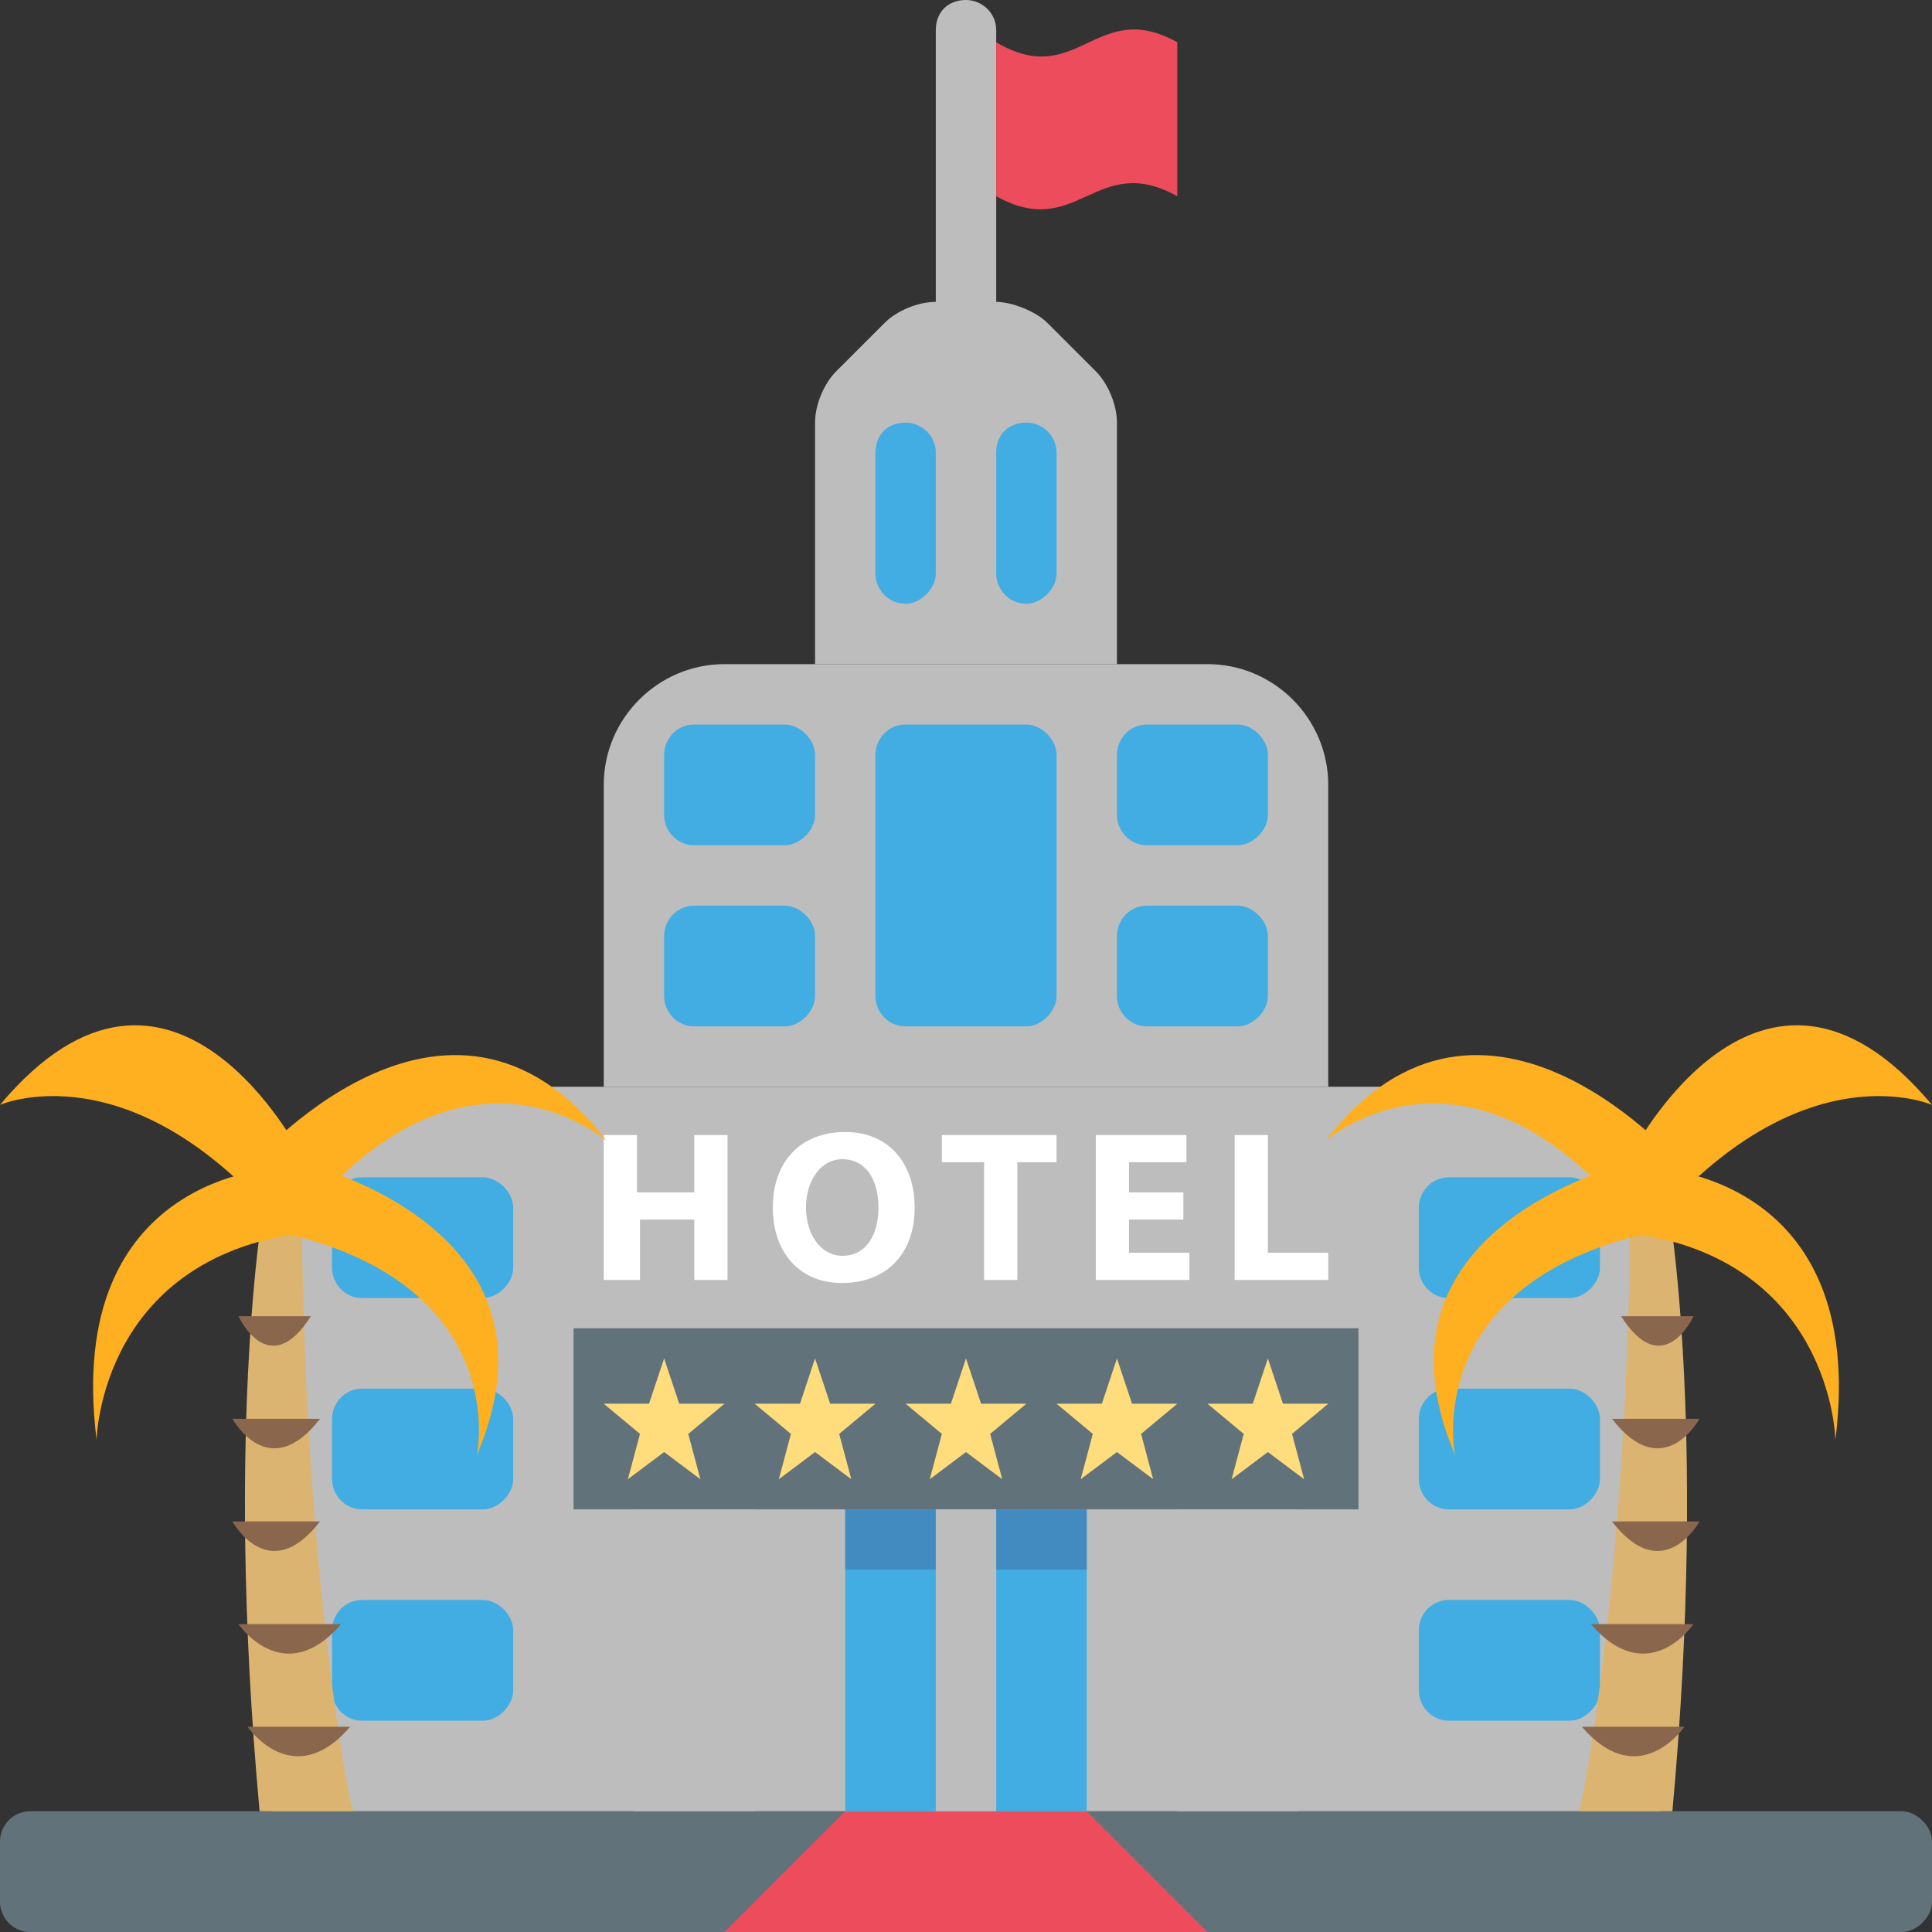 <svg width="60" height="60" viewBox="0 0 60 60" fill="none" xmlns="http://www.w3.org/2000/svg">
<rect x="0" y="0" width="60" height="60" fill="#333333" stroke="none"/>
<g clip-path="url(#clip0_460_19820)">
<path d="M59.062 56.25H0.938C0.375 56.25 0 56.719 0 57.188V59.062C0 59.531 0.375 60 0.938 60H59.062C59.531 60 60 59.531 60 59.062V57.188C60 56.719 59.531 56.25 59.062 56.25Z" fill="#62727A"/>
<path d="M37.5 60H22.5L26.25 56.25H33.75L37.5 60Z" fill="#ED4C5C"/>
<path d="M47.812 33.75H12.188C10.125 33.75 8.438 35.438 8.438 37.5V56.25H51.562V37.5C51.562 35.438 49.875 33.75 47.812 33.75Z" fill="#BDBDBD"/>
<path d="M37.5 20.625H22.5C20.438 20.625 18.75 22.312 18.75 24.375V33.75H41.25V24.375C41.25 22.312 39.562 20.625 37.5 20.625Z" fill="#BDBDBD"/>
<path d="M17.812 41.25H42.188V46.875H17.812V41.25Z" fill="#62727A"/>
<path d="M19.781 35.25V37.031H21.562V35.25H22.594V39.75H21.562V37.875H19.875V39.75H18.75V35.25H19.781Z" fill="white"/>
<path d="M28.406 37.5C28.406 39 27.469 39.844 26.156 39.844C24.75 39.844 24 38.812 24 37.5C24 36.094 24.844 35.156 26.25 35.156C27.656 35.156 28.406 36.188 28.406 37.5ZM25.031 37.5C25.031 38.344 25.5 39 26.156 39C26.906 39 27.281 38.344 27.281 37.5C27.281 36.656 26.906 36 26.156 36C25.5 36 25.031 36.656 25.031 37.5Z" fill="white"/>
<path d="M30.469 36.094H29.25V35.25H32.812V36.094H31.594V39.75H30.562V36.094H30.469Z" fill="white"/>
<path d="M36.75 37.875H35.062V38.906H36.938V39.75H34.031V35.25H36.844V36.094H35.062V37.031H36.75V37.875Z" fill="white"/>
<path d="M38.344 35.25H39.375V38.906H41.25V39.75H38.344V35.25Z" fill="white"/>
<path d="M31.875 43.594H30.469L30 42.188L29.531 43.594H28.125L29.25 44.531L28.875 45.938L30 45.094L31.125 45.938L30.75 44.531L31.875 43.594Z" fill="#FFDD7D"/>
<path d="M27.188 43.594H25.781L25.312 42.188L24.844 43.594H23.438L24.562 44.531L24.188 45.938L25.312 45.094L26.438 45.938L26.062 44.531L27.188 43.594Z" fill="#FFDD7D"/>
<path d="M36.562 43.594H35.156L34.688 42.188L34.219 43.594H32.812L33.938 44.531L33.562 45.938L34.688 45.094L35.812 45.938L35.438 44.531L36.562 43.594Z" fill="#FFDD7D"/>
<path d="M41.25 43.594H39.844L39.375 42.188L38.906 43.594H37.5L38.625 44.531L38.25 45.938L39.375 45.094L40.5 45.938L40.125 44.531L41.25 43.594Z" fill="#FFDD7D"/>
<path d="M22.5 43.594H21.094L20.625 42.188L20.156 43.594H18.75L19.875 44.531L19.5 45.938L20.625 45.094L21.75 45.938L21.375 44.531L22.5 43.594Z" fill="#FFDD7D"/>
<path d="M19.688 46.875H23.438V56.25H19.688V46.875Z" fill="#BDBDBD"/>
<path d="M36.562 46.875H40.312V56.25H36.562V46.875Z" fill="#BDBDBD"/>
<path d="M26.25 46.875H33.75V56.25H26.25V46.875Z" fill="#42ADE2"/>
<path d="M29.062 46.875H30.938V56.25H29.062V46.875Z" fill="#BDBDBD"/>
<path d="M26.25 46.875H29.062V48.75H26.25V46.875Z" fill="#428BC1"/>
<path d="M30.938 46.875H33.75V48.75H30.938V46.875Z" fill="#428BC1"/>
<path d="M29.062 46.875H30.938V48.75H29.062V46.875Z" fill="#BDBDBD"/>
<path d="M30.938 0.938C30.938 0.375 30.469 0 30 0C29.438 0 29.062 0.375 29.062 0.938V9.375C29.062 9.938 29.438 10.312 30 10.312C30.469 10.312 30.938 9.938 30.938 9.375V0.938Z" fill="#BDBDBD"/>
<path d="M34.031 11.531L32.531 10.031C32.156 9.656 31.406 9.375 30.938 9.375H29.062C28.5 9.375 27.844 9.656 27.469 10.031L25.969 11.531C25.594 11.906 25.312 12.562 25.312 13.125V20.625H34.688V13.125C34.688 12.562 34.406 11.906 34.031 11.531Z" fill="#BDBDBD"/>
<path d="M15 36.562H11.25C10.688 36.562 10.312 37.031 10.312 37.5V39.375C10.312 39.844 10.688 40.312 11.25 40.312H15C15.469 40.312 15.938 39.844 15.938 39.375V37.5C15.938 37.031 15.469 36.562 15 36.562Z" fill="#42ADE2"/>
<path d="M31.875 22.5H28.125C27.562 22.5 27.188 22.969 27.188 23.438V30.938C27.188 31.406 27.562 31.875 28.125 31.875H31.875C32.344 31.875 32.812 31.406 32.812 30.938V23.438C32.812 22.969 32.344 22.5 31.875 22.5Z" fill="#42ADE2"/>
<path d="M48.75 36.562H45C44.438 36.562 44.062 37.031 44.062 37.5V39.375C44.062 39.844 44.438 40.312 45 40.312H48.75C49.219 40.312 49.688 39.844 49.688 39.375V37.5C49.688 37.031 49.219 36.562 48.75 36.562Z" fill="#42ADE2"/>
<path d="M15 43.125H11.25C10.688 43.125 10.312 43.594 10.312 44.062V45.938C10.312 46.406 10.688 46.875 11.25 46.875H15C15.469 46.875 15.938 46.406 15.938 45.938V44.062C15.938 43.594 15.469 43.125 15 43.125Z" fill="#42ADE2"/>
<path d="M48.75 43.125H45C44.438 43.125 44.062 43.594 44.062 44.062V45.938C44.062 46.406 44.438 46.875 45 46.875H48.75C49.219 46.875 49.688 46.406 49.688 45.938V44.062C49.688 43.594 49.219 43.125 48.75 43.125Z" fill="#42ADE2"/>
<path d="M15 49.688H11.25C10.688 49.688 10.312 50.156 10.312 50.625V52.5C10.312 52.969 10.688 53.438 11.25 53.438H15C15.469 53.438 15.938 52.969 15.938 52.5V50.625C15.938 50.156 15.469 49.688 15 49.688Z" fill="#42ADE2"/>
<path d="M48.75 49.688H45C44.438 49.688 44.062 50.156 44.062 50.625V52.5C44.062 52.969 44.438 53.438 45 53.438H48.75C49.219 53.438 49.688 52.969 49.688 52.5V50.625C49.688 50.156 49.219 49.688 48.75 49.688Z" fill="#42ADE2"/>
<path d="M29.062 14.062C29.062 13.5 28.594 13.125 28.125 13.125C27.562 13.125 27.188 13.5 27.188 14.062V17.812C27.188 18.281 27.562 18.75 28.125 18.75C28.594 18.75 29.062 18.281 29.062 17.812V14.062Z" fill="#42ADE2"/>
<path d="M32.812 14.062C32.812 13.5 32.344 13.125 31.875 13.125C31.312 13.125 30.938 13.5 30.938 14.062V17.812C30.938 18.281 31.312 18.75 31.875 18.75C32.344 18.75 32.812 18.281 32.812 17.812V14.062Z" fill="#42ADE2"/>
<path d="M21.562 22.5C21 22.5 20.625 22.969 20.625 23.438V25.312C20.625 25.781 21 26.25 21.562 26.25H24.375C24.844 26.25 25.312 25.781 25.312 25.312V23.438C25.312 22.969 24.844 22.5 24.375 22.5H21.562Z" fill="#42ADE2"/>
<path d="M21.562 28.125C21 28.125 20.625 28.594 20.625 29.062V30.938C20.625 31.406 21 31.875 21.562 31.875H24.375C24.844 31.875 25.312 31.406 25.312 30.938V29.062C25.312 28.594 24.844 28.125 24.375 28.125H21.562Z" fill="#42ADE2"/>
<path d="M35.625 22.5C35.062 22.5 34.688 22.969 34.688 23.438V25.312C34.688 25.781 35.062 26.25 35.625 26.25H38.438C38.906 26.25 39.375 25.781 39.375 25.312V23.438C39.375 22.969 38.906 22.5 38.438 22.5H35.625Z" fill="#42ADE2"/>
<path d="M35.625 28.125C35.062 28.125 34.688 28.594 34.688 29.062V30.938C34.688 31.406 35.062 31.875 35.625 31.875H38.438C38.906 31.875 39.375 31.406 39.375 30.938V29.062C39.375 28.594 38.906 28.125 38.438 28.125H35.625Z" fill="#42ADE2"/>
<path d="M30.938 1.312V6.094C33.469 7.5 34.031 4.687 36.562 6.094V1.312C34.031 -0.094 33.469 2.812 30.938 1.312Z" fill="#ED4C5C"/>
<path d="M9.375 37.031H8.25C8.25 37.031 6.938 43.969 8.062 56.25H10.969C10.875 56.25 9.375 48.375 9.375 37.031Z" fill="#DBB471"/>
<path d="M9.375 35.907C9.375 35.907 5.344 27.938 0 34.313C0 34.313 4.031 32.532 8.719 38.063L9.375 35.907Z" fill="#FFB020"/>
<path d="M7.688 36.282L9.75 37.407C14.719 31.782 18.844 35.438 18.844 35.438C13.875 28.969 7.688 36.282 7.688 36.282Z" fill="#FFB020"/>
<path d="M8.625 36.281C8.625 36.281 1.969 36.469 3 44.719C3 44.719 3.094 38.906 9.75 38.25L8.625 36.281Z" fill="#FFB020"/>
<path d="M8.625 35.906V38.25C15.938 39.844 14.812 45.188 14.812 45.188C18 37.688 8.625 35.906 8.625 35.906Z" fill="#FFB020"/>
<path d="M7.688 53.625C7.688 53.625 9.094 55.688 10.875 53.625H7.688Z" fill="#89664C"/>
<path d="M7.406 50.438C7.406 50.438 8.812 52.5 10.594 50.438H7.406Z" fill="#89664C"/>
<path d="M7.219 47.25C7.219 47.25 8.344 49.312 9.938 47.25H7.219Z" fill="#89664C"/>
<path d="M7.219 44.062C7.219 44.062 8.344 46.125 9.938 44.062H7.219Z" fill="#89664C"/>
<path d="M7.406 40.875C7.406 40.875 8.344 42.938 9.656 40.875H7.406Z" fill="#89664C"/>
<path d="M50.625 37.031H51.75C51.75 37.031 53.062 43.969 51.938 56.25H49.031C49.125 56.25 50.625 48.375 50.625 37.031Z" fill="#DBB471"/>
<path d="M50.625 35.907C50.625 35.907 54.656 27.938 60 34.313C60 34.313 55.969 32.532 51.281 38.063L50.625 35.907Z" fill="#FFB020"/>
<path d="M52.312 36.282L50.25 37.407C45.281 31.782 41.156 35.438 41.156 35.438C46.125 28.969 52.312 36.282 52.312 36.282Z" fill="#FFB020"/>
<path d="M51.375 36.281C51.375 36.281 58.031 36.469 57 44.719C57 44.719 56.906 38.906 50.25 38.25L51.375 36.281Z" fill="#FFB020"/>
<path d="M51.375 35.906V38.25C44.062 39.844 45.188 45.188 45.188 45.188C42 37.688 51.375 35.906 51.375 35.906Z" fill="#FFB020"/>
<path d="M52.312 53.625C52.312 53.625 50.906 55.688 49.125 53.625H52.312Z" fill="#89664C"/>
<path d="M52.594 50.438C52.594 50.438 51.188 52.5 49.406 50.438H52.594Z" fill="#89664C"/>
<path d="M52.781 47.25C52.781 47.25 51.656 49.312 50.062 47.25H52.781Z" fill="#89664C"/>
<path d="M52.781 44.062C52.781 44.062 51.656 46.125 50.062 44.062H52.781Z" fill="#89664C"/>
<path d="M52.594 40.875C52.594 40.875 51.656 42.938 50.344 40.875H52.594Z" fill="#89664C"/>
</g>
<defs>
<clipPath id="clip0_460_19820">
<rect width="60" height="60" fill="white"/>
</clipPath>
</defs>
</svg>
